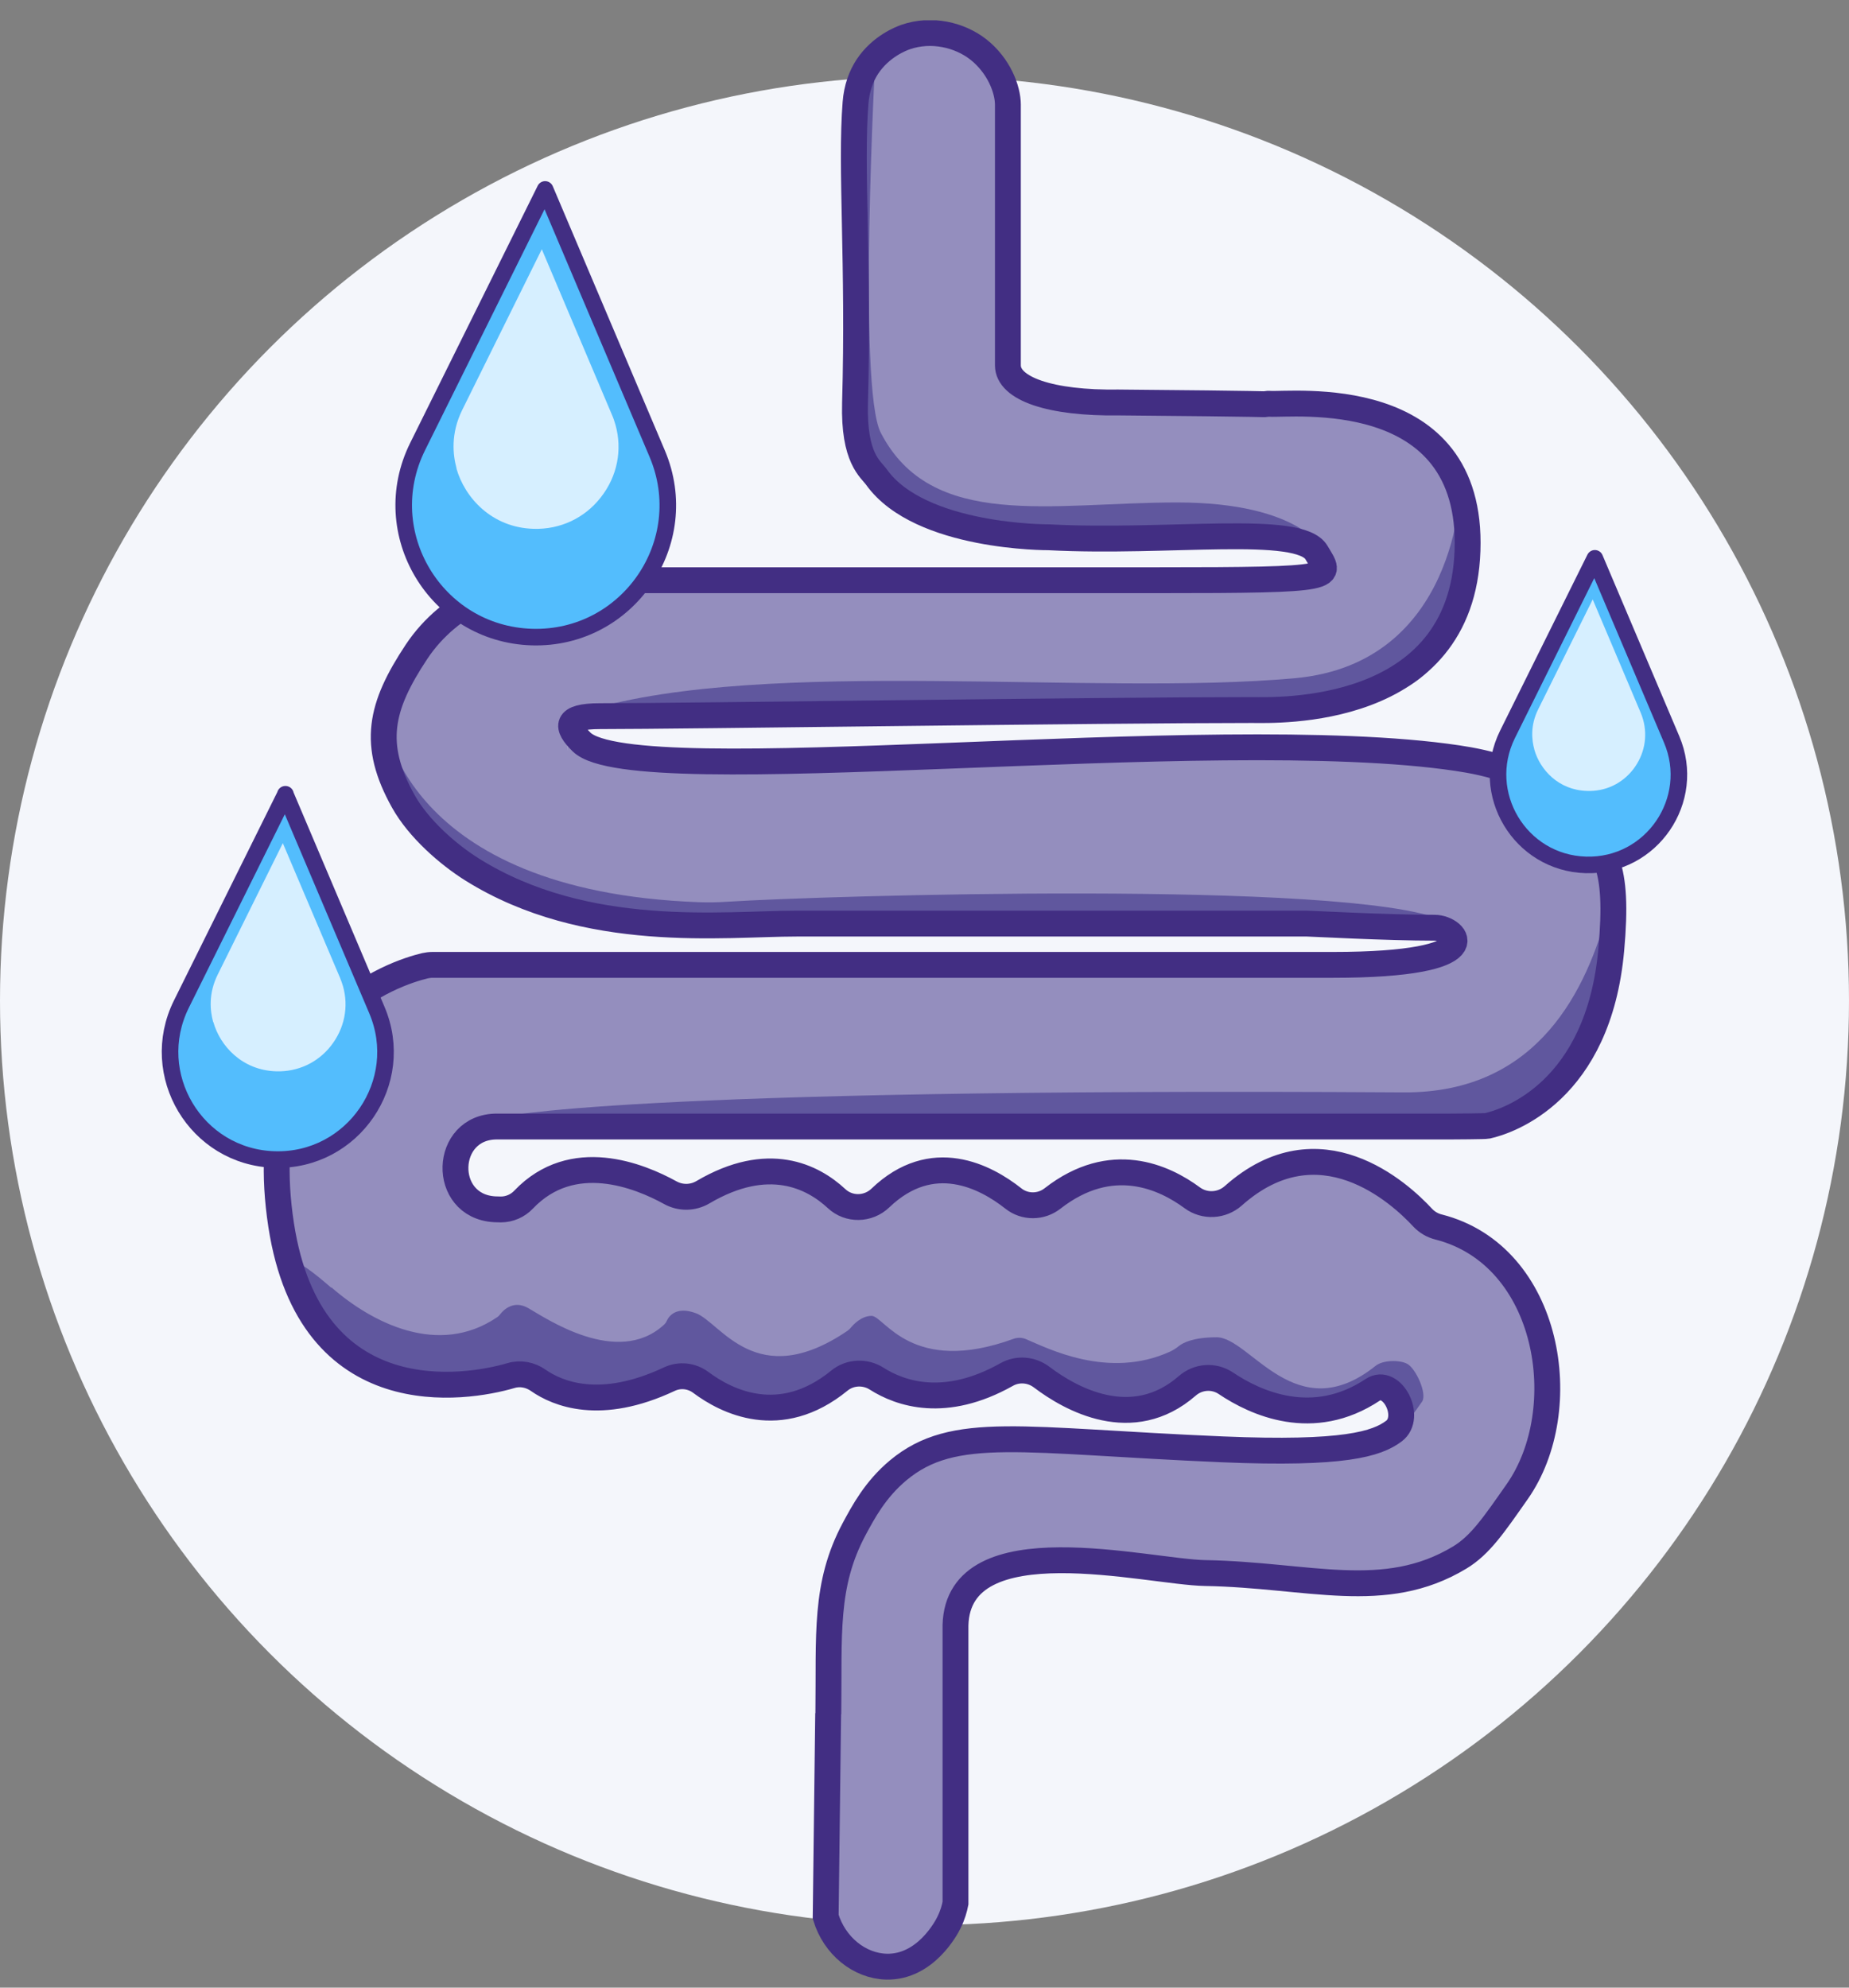 <svg width="80" height="86" viewBox="0 0 80 86" fill="none" xmlns="http://www.w3.org/2000/svg">
<rect x="0" y="0" width="80" height="86" fill="#808080" stroke="none"/>
<circle cx="40" cy="43.297" r="40" fill="#F4F6FB"/>
<g clip-path="url(#clip0_181_26384)">
<path fill-rule="evenodd" clip-rule="evenodd" d="M35.839 74.16C35.882 70.731 35.66 68.586 36.958 66.154C37.353 65.422 37.869 64.446 38.867 63.614C41.277 61.612 44.204 62.344 52.899 62.71C58.172 62.932 59.571 62.473 60.309 61.921C61.113 61.318 60.23 59.582 59.391 60.135C56.794 61.856 54.305 60.709 53.028 59.848C52.511 59.503 51.837 59.561 51.371 59.97C48.989 62.043 46.32 60.536 45.065 59.59C44.627 59.26 44.032 59.209 43.551 59.482C40.882 60.981 38.953 60.307 37.934 59.654C37.425 59.331 36.779 59.36 36.313 59.74C33.744 61.835 31.406 60.623 30.33 59.819C29.928 59.518 29.397 59.468 28.945 59.676C25.961 61.075 24.117 60.3 23.292 59.726C22.948 59.482 22.51 59.396 22.108 59.518C20.15 60.092 13.428 61.204 12.165 53.011C10.788 44.058 17.151 42.078 18.392 41.784C18.5 41.762 18.6 41.748 18.708 41.748H57.662C64.607 41.748 63.028 40.141 62.074 40.141C59.972 40.141 56.737 39.962 56.543 39.962H34.462C31.298 39.962 25.365 40.708 20.43 37.623C19.389 36.97 18.12 35.865 17.452 34.675C16.075 32.214 16.448 30.571 18.019 28.204C19.511 25.951 21.972 25.277 22.618 25.133C22.711 25.112 22.811 25.105 22.912 25.105H49.993C49.993 25.105 50.015 25.105 50.022 25.105C50.503 25.133 56.435 25.628 57.318 24.674C57.956 23.985 56.708 23.856 56.565 23.691C54.714 21.661 51.651 23.749 45.38 23.247C39.706 22.794 38.372 21.259 37.934 20.649C37.676 20.284 36.937 19.846 37.001 17.436C37.173 11.417 36.8 7.249 37.023 4.451C37.073 3.812 37.267 3.296 37.532 2.887C38.12 1.997 39.01 1.667 39.189 1.603C40.316 1.215 41.535 1.51 42.339 2.141C43.228 2.844 43.616 3.87 43.616 4.53V15.807C43.616 16.811 45.431 17.457 48.415 17.414C55.137 17.471 54.678 17.5 54.742 17.486C54.742 17.486 54.793 17.479 54.864 17.471C54.886 17.471 54.907 17.471 54.922 17.471C55.883 17.543 63.753 16.56 63.502 23.82C63.258 31.059 58.602 30.169 57.877 30.291C57.863 30.291 57.418 30.37 57.131 30.442C56.17 30.686 55.18 30.722 54.183 30.722C47.411 30.722 29.648 30.987 25.961 30.987C24.425 30.987 24.547 32.508 24.547 32.508C24.547 32.508 24.504 31.453 25.172 32.106C27.474 34.352 52.44 31.217 63.057 32.802C64.241 32.981 66.486 33.39 68.064 35.162C69.449 36.719 70.059 37.372 69.722 41.095C69.169 47.222 65.267 48.513 64.356 48.714C64.262 48.735 62.842 48.742 62.741 48.742H21.498C19.727 48.742 19.626 52.215 21.391 52.322C21.491 52.322 21.577 52.33 21.671 52.33C22.044 52.33 22.402 52.172 22.654 51.906C24.77 49.682 27.675 50.873 29.002 51.605C29.44 51.849 29.978 51.842 30.409 51.591C33.249 49.919 35.172 50.909 36.212 51.877C36.743 52.373 37.568 52.344 38.092 51.849C40.337 49.697 42.647 50.923 43.845 51.87C44.34 52.265 45.043 52.258 45.545 51.87C48.092 49.883 50.381 50.952 51.586 51.842C52.117 52.236 52.849 52.208 53.343 51.77C57.081 48.427 60.575 51.627 61.558 52.695C61.744 52.896 61.988 53.04 62.254 53.104C67.089 54.338 68.143 61.01 65.647 64.561C64.65 65.981 64.054 66.871 63.157 67.409C59.908 69.368 56.644 68.155 52.153 68.076C49.649 68.033 41.464 65.888 41.349 70.336V82.359C41.306 82.582 41.227 82.876 41.062 83.206C40.968 83.4 40.057 85.143 38.364 85.107C37.195 85.078 36.112 84.21 35.732 82.948L35.839 74.145V74.16Z" fill="#948EBE"/>
<path fill-rule="evenodd" clip-rule="evenodd" d="M14.339 55.701C16.118 57.251 18.973 58.707 21.499 57C21.556 56.964 21.606 56.914 21.649 56.856C21.793 56.67 22.23 56.239 22.855 56.598C23.622 57.036 26.707 59.152 28.716 57.33C28.773 57.28 28.823 57.215 28.852 57.143C28.945 56.942 29.261 56.505 30.114 56.821C31.183 57.222 32.719 60.257 36.657 57.588C36.707 57.552 36.758 57.509 36.801 57.459C36.93 57.301 37.274 56.935 37.712 56.935C38.257 56.935 39.441 59.539 43.86 57.925C44.025 57.868 44.204 57.868 44.369 57.932C45.309 58.327 47.949 59.704 50.632 58.478C50.768 58.413 50.89 58.334 51.005 58.241C51.184 58.097 51.629 57.861 52.641 57.861C54.097 57.861 56.062 61.864 59.52 59.095C59.822 58.851 60.525 58.829 60.869 59.001C61.256 59.188 61.759 60.314 61.529 60.644C59.929 62.968 60.711 60.931 60.618 60.924C60.532 60.924 60.044 60.099 59.936 60.077C59.807 60.049 59.671 60.063 59.542 60.12C59.162 60.278 58.279 60.658 57.942 60.838C57.562 61.046 56.479 61.039 56.206 61.032C56.163 61.032 56.127 61.032 56.084 61.017L54.585 60.716C54.513 60.702 54.441 60.673 54.377 60.637L53.171 59.934C53.171 59.934 53.114 59.905 53.078 59.891L52.583 59.69C52.418 59.626 52.232 59.626 52.067 59.69L51.421 59.963C51.378 59.977 51.342 59.998 51.306 60.027L50.496 60.572C50.445 60.608 50.395 60.63 50.338 60.651L49.255 61.024C49.161 61.053 49.068 61.067 48.975 61.06L47.497 60.938C47.404 60.931 47.31 60.902 47.224 60.859L45.754 60.063C45.754 60.063 45.718 60.042 45.703 60.034L44.979 59.547C44.871 59.475 44.749 59.439 44.62 59.432L43.91 59.41C43.802 59.41 43.695 59.432 43.601 59.475L42.432 60.013C42.432 60.013 42.382 60.034 42.36 60.042L41.241 60.415C41.148 60.443 41.055 60.458 40.961 60.443L39.684 60.321C39.62 60.321 39.562 60.3 39.498 60.278L37.999 59.697C37.999 59.697 37.948 59.683 37.927 59.676L37.267 59.504C37.102 59.461 36.922 59.482 36.772 59.561L36.097 59.92C36.097 59.92 36.069 59.934 36.062 59.941L34.763 60.752C34.663 60.809 34.555 60.845 34.44 60.852L33.429 60.91C33.386 60.91 33.343 60.91 33.3 60.91L31.477 60.666C31.356 60.651 31.241 60.601 31.148 60.522L30.129 59.726C29.964 59.597 29.741 59.547 29.533 59.604L28.687 59.819C28.687 59.819 28.63 59.834 28.601 59.848L26.936 60.522C26.822 60.565 26.7 60.58 26.578 60.565L23.923 60.178C23.837 60.163 23.751 60.135 23.68 60.092L22.84 59.604C22.711 59.525 22.56 59.496 22.41 59.518L19.239 59.92C19.174 59.927 19.11 59.92 19.045 59.92L16.032 59.432C15.889 59.41 15.759 59.346 15.659 59.245L13.571 57.186C13.492 57.115 13.435 57.021 13.406 56.921L13.256 56.304C13.033 55.651 11.455 53.212 14.339 55.723" fill="#60579E"/>
<path fill-rule="evenodd" clip-rule="evenodd" d="M21.606 48.348C21.606 48.348 26.613 47.05 60.733 47.265C66.622 47.301 68.667 42.709 69.564 39.402C69.585 39.316 69.729 40.873 69.75 40.787L68.48 45.88L65.625 48.14L62.741 48.908L21.613 48.355L21.606 48.348Z" fill="#60579E"/>
<path fill-rule="evenodd" clip-rule="evenodd" d="M16.62 31.052C16.62 31.052 17.345 38.563 30.243 39.036C30.659 39.05 31.075 39.043 31.484 39.015C35.545 38.756 58.293 38.06 62.411 39.811L28.765 40.141L23.22 38.957L18.6 36.547L16.613 33.146V31.044L16.62 31.052Z" fill="#60579E"/>
<path fill-rule="evenodd" clip-rule="evenodd" d="M63.179 21.108C63.179 21.108 63.071 28.706 56.026 29.344C47.353 30.133 33.228 28.419 25.43 30.729L30.322 30.973H55.897L59.879 29.775L62.418 27.35L63.509 24.301L63.186 21.101L63.179 21.108Z" fill="#60579E"/>
<path fill-rule="evenodd" clip-rule="evenodd" d="M37.877 2.392C37.877 2.392 37.102 16.776 38.106 18.72C40.301 22.974 45.51 21.74 50.926 21.74C56.342 21.74 57.303 23.849 57.303 23.849L56.026 23.038L53.666 23.196L48.437 23.361L44.254 23.139L40.631 22.378L38.737 21.446L37.396 19.903L37.016 18.153L37.044 4.322L37.877 2.406V2.392Z" fill="#60579E"/>
<path d="M35.839 74.16C35.882 70.731 35.66 68.586 36.958 66.154C37.353 65.422 37.869 64.446 38.866 63.614C41.277 61.612 44.204 62.344 52.899 62.71C58.171 62.932 59.57 62.473 60.309 61.921C61.113 61.318 60.23 59.582 59.391 60.135C56.801 61.856 54.312 60.709 53.035 59.848C52.518 59.503 51.837 59.554 51.37 59.962C48.989 62.036 46.313 60.529 45.065 59.582C44.627 59.252 44.032 59.202 43.551 59.475C40.882 60.974 38.953 60.3 37.934 59.654C37.432 59.331 36.772 59.36 36.312 59.74C33.744 61.835 31.405 60.623 30.329 59.819C29.928 59.518 29.404 59.46 28.952 59.676C25.96 61.082 24.117 60.3 23.292 59.726C22.948 59.482 22.51 59.396 22.108 59.518C20.15 60.092 13.428 61.204 12.165 53.011C10.788 44.051 17.158 42.078 18.392 41.784C18.5 41.762 18.6 41.748 18.708 41.748H57.662C64.606 41.748 63.028 40.141 62.074 40.141C59.972 40.141 56.737 39.962 56.543 39.962H34.462C31.298 39.962 25.365 40.708 20.429 37.623C19.389 36.97 18.119 35.865 17.452 34.675C16.075 32.214 16.448 30.571 18.019 28.204C19.511 25.951 21.972 25.277 22.617 25.133C22.711 25.112 22.811 25.105 22.912 25.105H49.993C58.093 25.105 57.605 25.011 56.959 23.907C56.22 22.651 50.567 23.519 45.373 23.247C45.373 23.247 39.813 23.282 37.927 20.649C37.668 20.284 36.929 19.846 36.994 17.436C37.166 11.417 36.793 7.249 37.016 4.451C37.066 3.812 37.259 3.296 37.525 2.887C38.113 1.997 39.003 1.667 39.182 1.603C40.308 1.215 41.528 1.51 42.331 2.141C43.221 2.844 43.608 3.87 43.608 4.53V15.807C43.608 16.811 45.423 17.457 48.408 17.414C55.13 17.471 54.67 17.5 54.735 17.486C54.735 17.486 54.785 17.479 54.857 17.471C54.879 17.471 54.9 17.471 54.914 17.471C55.876 17.543 63.745 16.56 63.494 23.82C63.251 31.059 55.173 30.722 54.175 30.722C47.403 30.722 29.641 30.987 25.953 30.987C24.418 30.987 24.497 31.453 25.164 32.106C27.467 34.352 52.432 31.217 63.05 32.802C64.233 32.981 66.479 33.39 68.057 35.162C69.442 36.719 70.051 37.372 69.714 41.095C69.162 47.222 65.259 48.513 64.348 48.714C64.255 48.735 62.834 48.742 62.734 48.742H21.498C19.181 48.742 19.074 52.179 21.391 52.322C21.491 52.322 21.584 52.33 21.671 52.33C22.044 52.33 22.402 52.172 22.653 51.906C24.77 49.682 27.675 50.873 29.002 51.605C29.447 51.849 29.978 51.842 30.416 51.583C33.242 49.919 35.165 50.902 36.198 51.863C36.729 52.358 37.561 52.344 38.092 51.834C40.337 49.682 42.647 50.909 43.845 51.856C44.34 52.251 45.043 52.243 45.538 51.856C48.092 49.862 50.373 50.931 51.586 51.827C52.124 52.222 52.863 52.179 53.358 51.741C57.088 48.42 60.568 51.619 61.55 52.681C61.737 52.882 61.981 53.025 62.246 53.09C67.081 54.324 68.136 60.996 65.639 64.547C64.642 65.967 64.047 66.857 63.15 67.395C59.9 69.353 56.636 68.141 52.145 68.062C49.642 68.019 41.456 65.874 41.341 70.322V82.345C41.298 82.567 41.219 82.862 41.054 83.192C40.961 83.385 40.05 85.129 38.357 85.093C37.188 85.064 36.104 84.196 35.724 82.933C35.76 79.999 35.796 77.065 35.832 74.131L35.839 74.16Z" stroke="#422E83" stroke-width="1.119"/>
<path d="M23.586 8.196L18.069 19.322C16.218 23.053 18.851 27.436 23.012 27.565C27.173 27.687 30.057 23.462 28.436 19.631L23.586 8.196Z" fill="#53BDFD" stroke="#422E83" stroke-width="0.717" stroke-linecap="round" stroke-linejoin="round"/>
<path d="M19.755 20.269C19.59 19.674 19.497 18.756 19.999 17.737L23.442 10.785L26.47 17.931C26.534 18.074 26.585 18.225 26.628 18.375C26.936 19.466 26.707 20.614 25.996 21.518C25.293 22.422 24.232 22.916 23.084 22.881C21.276 22.83 20.107 21.532 19.748 20.269H19.755Z" fill="#D6EFFF"/>
<path d="M69.004 24.157L65.224 31.776C63.961 34.33 65.762 37.336 68.61 37.422C71.458 37.508 73.438 34.61 72.326 31.991L69.004 24.157Z" fill="#53BDFD" stroke="#422E83" stroke-width="0.717" stroke-linecap="round" stroke-linejoin="round"/>
<path d="M66.386 32.429C66.271 32.02 66.206 31.389 66.551 30.693L68.911 25.936L70.984 30.829C71.027 30.93 71.063 31.03 71.092 31.138C71.3 31.884 71.142 32.666 70.661 33.29C70.181 33.907 69.456 34.251 68.667 34.222C67.426 34.187 66.63 33.297 66.386 32.436V32.429Z" fill="#D6EFFF"/>
<path d="M12.352 34.366L7.847 43.448C6.34 46.49 8.485 50.07 11.878 50.17C15.272 50.27 17.632 46.82 16.305 43.699L12.345 34.366H12.352Z" fill="#53BDFD" stroke="#422E83" stroke-width="0.717" stroke-linecap="round" stroke-linejoin="round"/>
<path d="M9.224 44.223C9.088 43.735 9.009 42.989 9.425 42.157L12.237 36.482L14.712 42.307C14.762 42.429 14.805 42.551 14.841 42.673C15.092 43.563 14.906 44.495 14.325 45.242C13.751 45.98 12.883 46.382 11.95 46.353C10.472 46.31 9.518 45.249 9.231 44.223H9.224Z" fill="#D6EFFF"/>
</g>
<defs>
<clipPath id="clip0_181_26384">
<rect width="66" height="84.796" fill="white" transform="translate(7 0.878)"/>
</clipPath>
</defs>
</svg>
